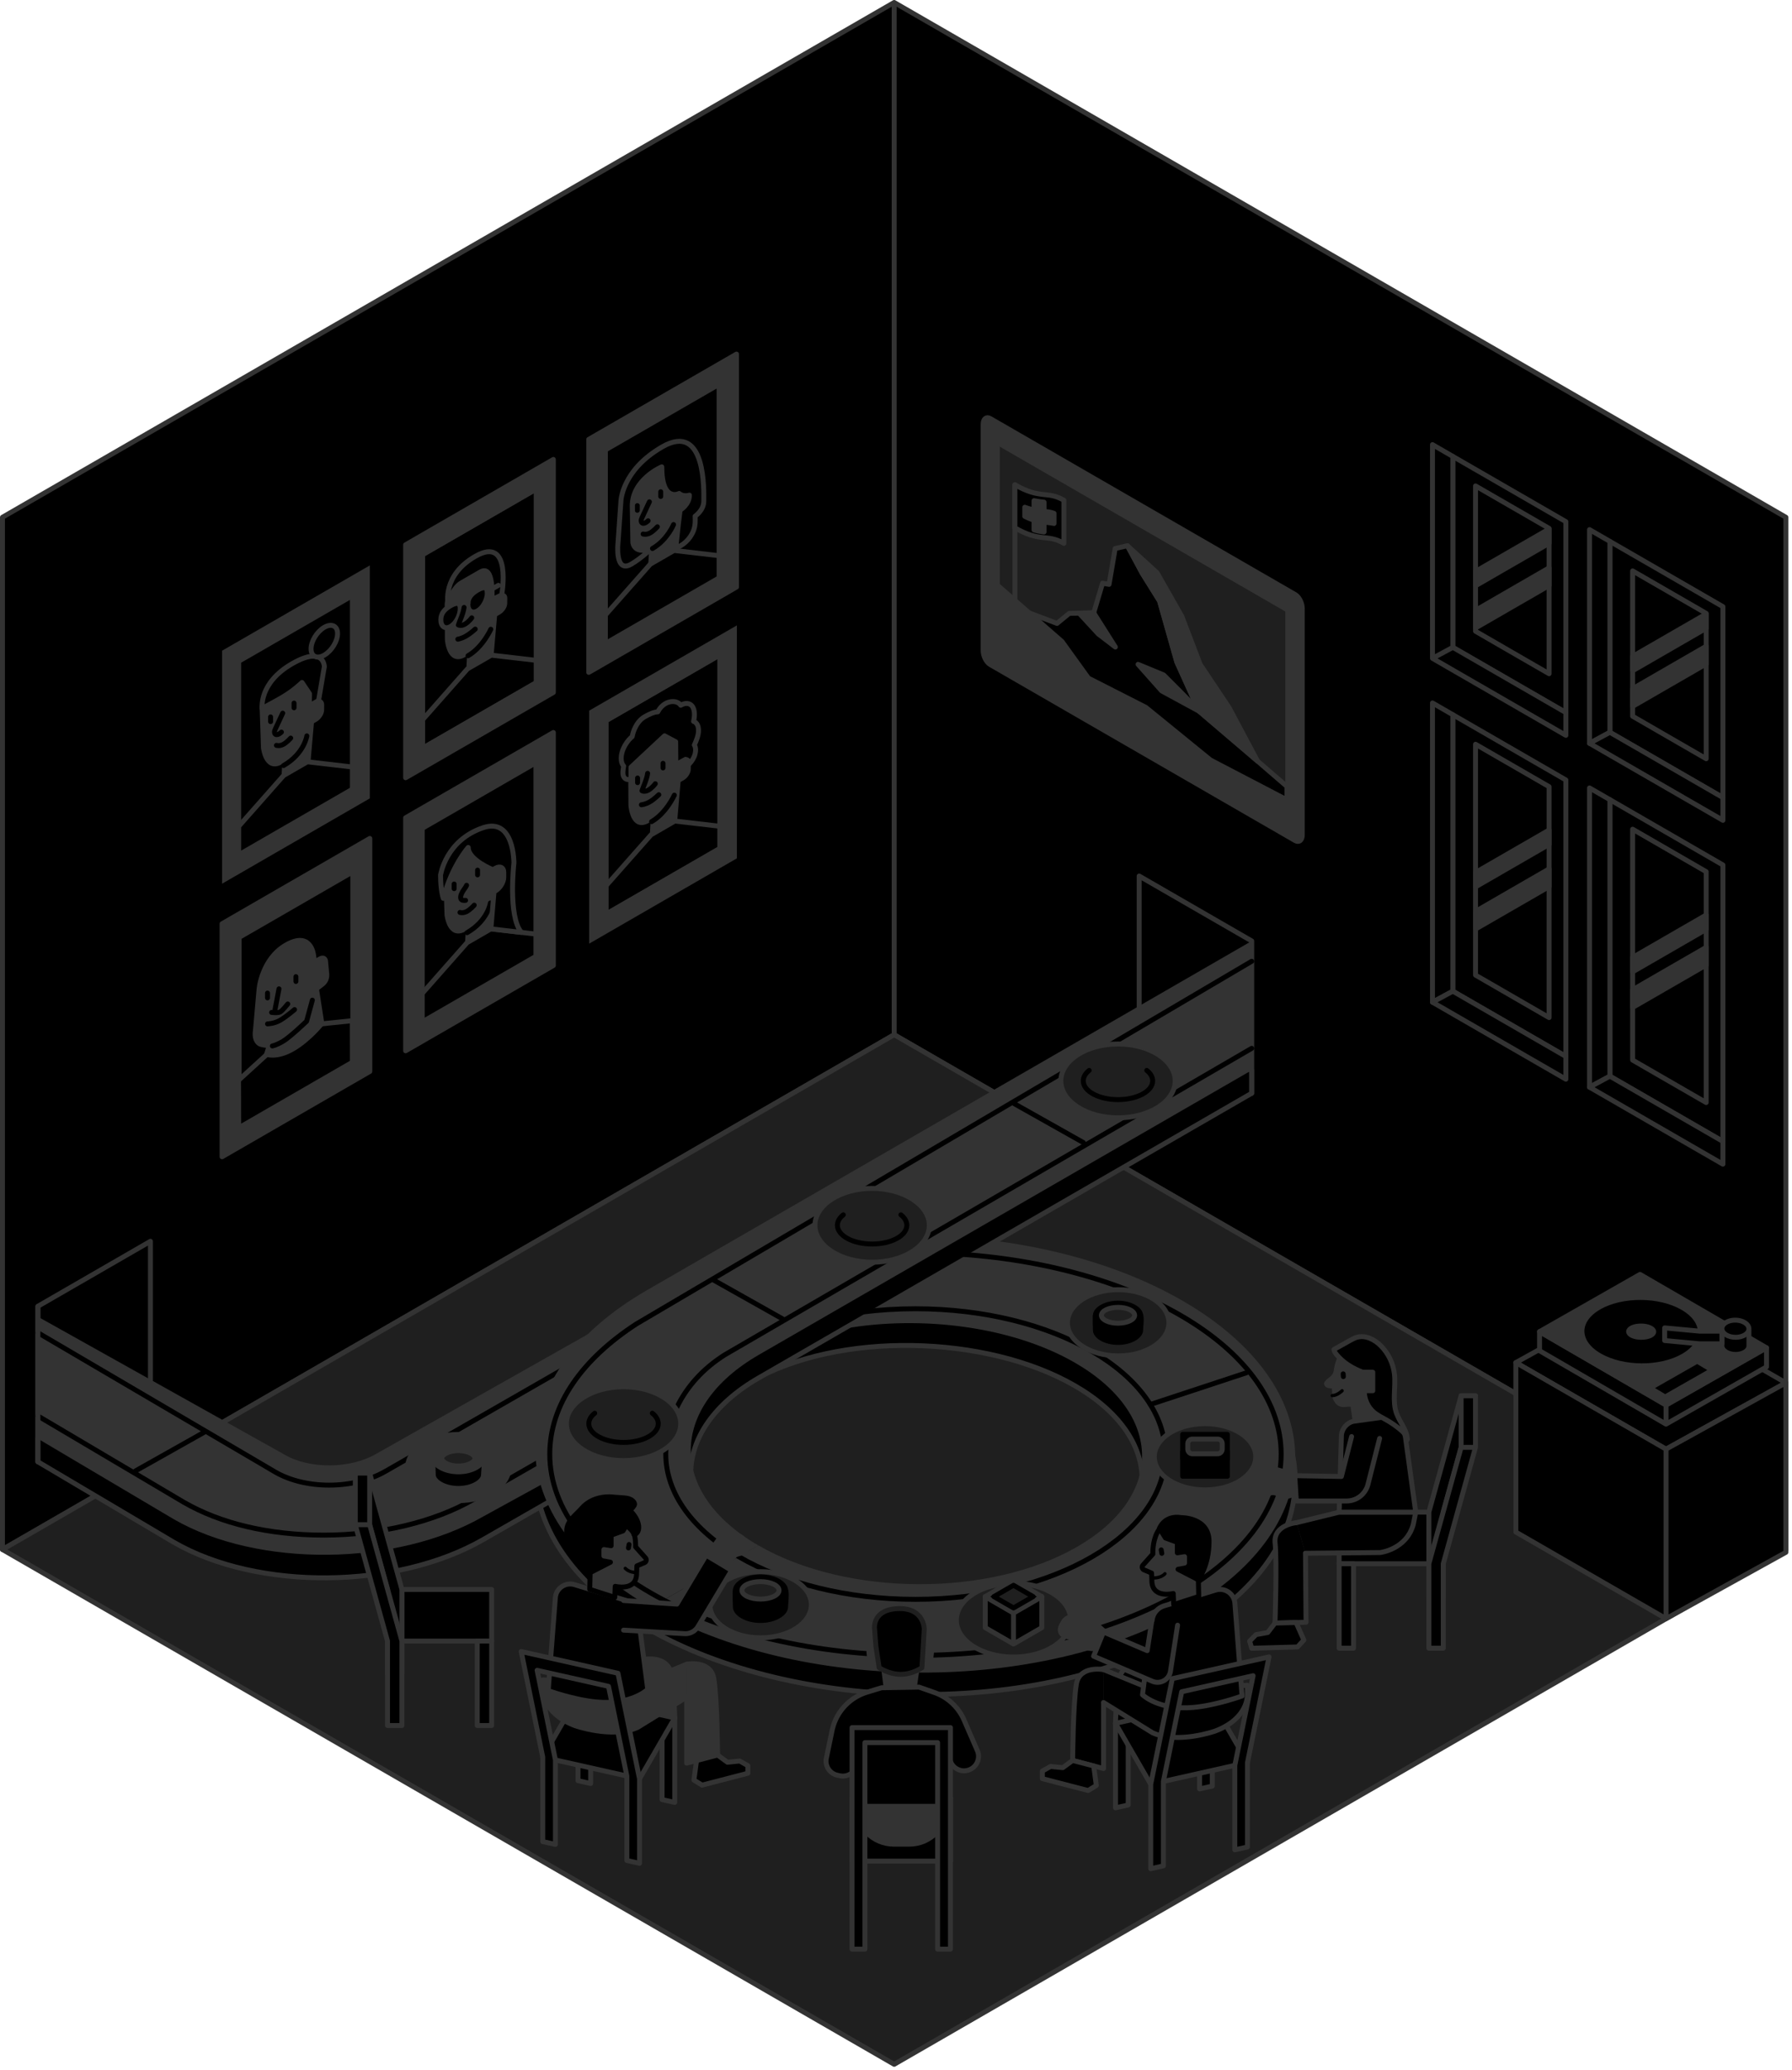 <svg xmlns="http://www.w3.org/2000/svg" fill="none" viewBox="0 0 354 409">
    <g clip-path="url(#a)">
        <path fill="#000" fill-rule="evenodd" stroke="#333" stroke-linecap="round" stroke-linejoin="round"
            stroke-width=".975"
            d="M.487 102.186 176.638.487V204.418L.487 306.117V102.186Zm352.3 0L176.638.487V204.418l176.15 101.699V102.186Z"
            clip-rule="evenodd" />
        <path fill="#1F1F1F" stroke="#333" stroke-linecap="round" stroke-linejoin="round" stroke-width=".975"
            d="M.487 306.117 176.638 204.418l176.15 101.699-176.15 101.699L.487 306.117Z" />
        <path fill="#000" stroke="#333" stroke-linecap="round" stroke-linejoin="round" stroke-width=".975"
            d="M148.376 272.929c17.264-9.965 46.423-9.289 63.947.825 17.524 10.114 17.732 26.397.468 36.368-17.264 9.964-45.468 9.847-62.985-.273l-22.016 11.797c29.426 16.991 77.565 17.654 106.555.917 28.99-16.738 28.639-44.077-.787-61.068-29.425-16.991-76.778-17.192-105.768-.455l20.586 11.889Z" />
        <path fill="#000"
            d="M149.805 309.849c-17.979-10.381-17.641-27.411.072-37.635l97.383-56.232v-4.55l-21.983-8.287-97.507 56.309c-29.744 17.173-29.386 45.227.806 62.66" />
        <path stroke="#333" stroke-linecap="round" stroke-linejoin="round" stroke-width=".975"
            d="M149.805 309.849c-17.979-10.381-17.641-27.411.072-37.635l97.383-56.232v-4.55l-21.983-8.287-97.507 56.309c-29.744 17.173-29.386 45.227.806 62.66" />
        <path fill="#1F1F1F" stroke="#333" stroke-linecap="round" stroke-linejoin="round" stroke-width=".65"
            d="M196.612 86.398v32.143l17.011 9.821 5.388-4.569 8.353 5.635 5.115 10.55 21.762 15.405v-35.711l-57.629-33.274Z" />
        <path stroke="#333" stroke-linecap="round" stroke-linejoin="round" stroke-width=".975"
            d="M200.486 119.743V95.758" />
        <path fill="#000" stroke="#333" stroke-linecap="round" stroke-linejoin="round" stroke-width=".975"
            d="m299.448 269.185 29.666 17.108 23.673-13.104-29.672-17.108-23.667 13.104Z" />
        <path fill="#333" d="M116.383 186.427v-46.033l29.185-16.848v46.026l-29.185 16.855Z" />
        <path fill="#000" stroke="#333" stroke-linecap="round" stroke-linejoin="round" stroke-width=".975"
            d="m119.743 142.35 22.464-12.974v38.246l-22.464 12.967V142.35Z" />
        <path fill="#333" stroke="#333" stroke-linecap="round" stroke-linejoin="round" stroke-width=".975"
            d="M80.126 153.648v-46.027l29.186-16.854V136.8l-29.186 16.848Z" />
        <path fill="#000" stroke="#333" stroke-linecap="round" stroke-linejoin="round" stroke-width=".975"
            d="m83.486 109.571 22.464-12.967V134.85l-22.464 12.967v-38.246Z" />
        <path fill="#333" stroke="#333" stroke-linecap="round" stroke-linejoin="round" stroke-width=".975"
            d="M116.304 132.834V86.801l29.185-16.848V115.98l-29.185 16.854Z" />
        <path fill="#333"
            d="M166.732 262.484c15.489-2.698 33.293-.377 45.597 6.721 17.524 10.114 17.732 26.396.468 36.367-17.264 9.965-45.467 9.848-62.985-.273l-21.229 12.259c29.426 16.991 76.778 17.193 105.768.455 28.99-16.737 28.639-44.076-.786-61.067-10.537-6.084-23.368-10.01-36.829-11.785l-29.998 17.323h-.006Z" />
        <path fill="#000" stroke="#333" stroke-linecap="round" stroke-linejoin="round" stroke-width=".975"
            d="m225.036 173.062 22.231 12.831v30.089-11.732l-22.231-1.106v-30.082Zm84.293-70.005-22.328-12.889v37.719l22.328 12.89v-37.72Z" />
        <path fill="#000" stroke="#333" stroke-linecap="round" stroke-linejoin="round" stroke-width=".975"
            d="M291.486 124.71V95.999l14.528 8.385v28.717l-14.528-8.391Zm-4.485 3.177V90.168l-4.023-2.327v42.217l4.023-2.171Zm-4.023 2.172 26.351 15.21v-4.492l-22.328-12.889-4.023 2.171Z" />
        <path fill="#333" stroke="#333" stroke-linecap="round" stroke-linejoin="round" stroke-width=".975"
            d="m306.014 112.184-14.528 8.391v3.484l14.528-8.385v-3.49Zm0-7.683-14.528 8.385v2.84l14.528-8.391v-2.834Z" />
        <path fill="#000" stroke="#333" stroke-linecap="round" stroke-linejoin="round" stroke-width=".975"
            d="m340.353 119.848-22.327-12.89v37.72l22.327 12.889v-37.719Z" />
        <path fill="#000" stroke="#333" stroke-linecap="round" stroke-linejoin="round" stroke-width=".975"
            d="M322.517 141.499v-28.711l14.527 8.385v28.717l-14.527-8.391Zm-4.491 3.178v-37.719l-4.024-2.327v42.217l4.024-2.171Z" />
        <path fill="#000" stroke="#333" stroke-linecap="round" stroke-linejoin="round" stroke-width=".975"
            d="m314.002 146.848 26.351 15.21v-4.492l-22.327-12.889-4.024 2.171Z" />
        <path fill="#333" stroke="#333" stroke-linecap="round" stroke-linejoin="round" stroke-width=".975"
            d="m337.044 127.673-14.527 8.391v3.484l14.527-8.385v-3.49Zm0-6.383-14.527 8.385v2.841l14.527-8.392v-2.834Z" />
        <path fill="#000" stroke="#333" stroke-linecap="round" stroke-linejoin="round" stroke-width=".975"
            d="m309.329 154.089-22.328-12.89v54.62l22.328 12.889v-54.619Z" />
        <path fill="#000" stroke="#333" stroke-linecap="round" stroke-linejoin="round" stroke-width=".975"
            d="M291.486 192.641V147.03l14.528 8.385v45.617l-14.528-8.391Zm-4.485 3.179V141.2l-4.023-2.327v59.118l4.023-2.171Z" />
        <path fill="#000" stroke="#333" stroke-linecap="round" stroke-linejoin="round" stroke-width=".975"
            d="m282.978 197.99 26.351 15.21v-4.491l-22.328-12.89-4.023 2.171Z" />
        <path fill="#333" stroke="#333" stroke-linecap="round" stroke-linejoin="round" stroke-width=".975"
            d="m306.014 171.665-14.528 8.385v3.491l14.528-8.385v-3.491Zm0-7.683-14.528 8.385v2.841l14.528-8.392v-2.834Z" />
        <path fill="#000" stroke="#333" stroke-linecap="round" stroke-linejoin="round" stroke-width=".975"
            d="m340.353 170.878-22.327-12.896v54.626l22.327 12.89v-54.62Z" />
        <path fill="#000" stroke="#333" stroke-linecap="round" stroke-linejoin="round" stroke-width=".975"
            d="M322.517 209.43v-45.617l14.527 8.392v45.61l-14.527-8.385Zm-4.491 3.179v-54.626l-4.024-2.321v59.118l4.024-2.171Z" />
        <path fill="#000" stroke="#333" stroke-linecap="round" stroke-linejoin="round" stroke-width=".975"
            d="m314.002 214.779 26.351 15.21v-4.491l-22.327-12.89-4.024 2.171Z" />
        <path fill="#333" stroke="#333" stroke-linecap="round" stroke-linejoin="round" stroke-width=".975"
            d="m337.044 187.154-14.527 8.385v3.491l14.527-8.385v-3.491Zm0-6.389-14.527 8.391v2.841l14.527-8.392v-2.84Z" />
        <path fill="#000" stroke="#333" stroke-linecap="round" stroke-linejoin="round" stroke-width=".975"
            d="m29.718 245.226-22.23 12.837v30.68l22.23-12.837v-30.68Z" />
        <path fill="#000"
            d="m53.378 289.419 2.964 2.58c4.849 2.802 12.864 2.724 17.869-.169l66.54-30.303-6.227 20.202-39.013 22.393c-17.14 9.893-44.584 10.153-61.172.572L7.488 288.782v-4.55" />
        <path stroke="#333" stroke-linecap="round" stroke-linejoin="round" stroke-width=".975"
            d="m53.378 289.419 2.964 2.58c4.849 2.802 12.864 2.724 17.869-.169l66.54-30.303-6.227 20.202-39.013 22.393c-17.14 9.893-44.584 10.153-61.172.572L7.488 288.782v-4.55" />
        <path fill="#333"
            d="m7.488 260.123 48.854 27.32c4.849 2.801 12.864 2.723 17.869-.169l47.209-26.676-7.228 28.71-18.681 10.257c-17.14 9.893-44.584 10.153-61.172.572L7.488 284.225V260.11v.013Z" />
        <path stroke="#000" stroke-linecap="round" stroke-linejoin="round" stroke-width=".975"
            d="m131.521 274.403-37.96 21.795c-7.78 4.491-18.551 7.072-29.549 7.072-10.998 0-20.468-2.308-27.723-6.5L7.488 279.727" />
        <path stroke="#000" stroke-linecap="round" stroke-linejoin="round" stroke-width=".975"
            d="m7.488 263.289 46.904 27.534c2.873 1.657 6.643 2.574 10.621 2.574 4.128 0 8.092-.975 11.154-2.743l50.694-29.127" />
        <path stroke="#333" stroke-linecap="round" stroke-linejoin="round" stroke-width=".975"
            d="M7.488 258.108v30.68" />
        <path fill="#000" stroke="#333" stroke-linecap="round" stroke-linejoin="round" stroke-width=".975"
            d="m119.587 88.887 22.464-12.967v38.246l-22.464 12.967V88.887Z" />
        <path fill="#333" stroke="#333" stroke-linecap="round" stroke-linejoin="round" stroke-width=".975"
            d="m127.439 93.366 4.433-2.496c.878-.494 1.671-.5 2.243-.163.741.435.981 1.462.754 2.684l-.748 3.965.657-.37c.682-.384 1.222-.163 1.215.494l-.013 1.053c-.006.656-.565 1.495-1.241 1.878l-.748.423-.78 8.911-2.619 2.828-2.08-.377.214-3.848-.799.448c-2.912 1.677-3.439-2.775-3.439-2.775l-.26-7.794c.02-1.696 1.456-3.874 3.218-4.862h-.007Z" />
        <path stroke="#000" stroke-linecap="round" stroke-linejoin="round" stroke-width=".975"
            d="M125.899 99.886v.923m2.385-1.671c-.474 1.02-.949 2.034-1.423 3.055-.065.136-.124.273-.163.403-.123.435.059.767.351.793.293.026.663-.195.982-.507m2.496-5.733v.929" />
        <path fill="#000" stroke="#333" stroke-linecap="round" stroke-linejoin="round" stroke-width=".975"
            d="m142.051 109.779-8.892-1.034-4.699 2.711-8.873 10.049v5.629l22.464-12.968v-4.387Z" />
        <path stroke="#000" stroke-linecap="round" stroke-linejoin="round" stroke-width=".975"
            d="M129.863 104.065s-.78.891-1.508 1.261c-.728.371-1.313.176-1.313.176" />
        <path fill="#000" stroke="#333" stroke-linecap="round" stroke-linejoin="round" stroke-width=".975"
            d="M124.891 99.99c0-5.317 5.844-7.768 5.844-7.768 0 7.079 3.432 5.265 3.432 5.265.851.735 2.028.332 2.028.332 0 1.885-1.84 2.97-1.84 2.97l-.344 2.749-.514 4.823c.67-.383 1.326-.702 1.97-1.293.643-.592 1.228-1.417 1.547-2.282.37-1.001.344-1.937.305-2.814 0 0 1.71-1.138 1.71-2.964 0-1.827.533-15.775-8.203-10.732-8.041 4.641-8.171 10.771-8.171 10.771l-.572 8.222s-.676 6.084 2.6 4.193c1.957-1.131 4.043-3.127 4.043-3.127s-3.217 1.378-3.711-1.105l-.117-7.247-.007.006Z" />
        <path stroke="#000" stroke-linecap="round" stroke-linejoin="round" stroke-width=".975"
            d="M128.895 108.362c2.912-1.684 4.16-4.732 4.16-4.732" />
        <path fill="#333" stroke="#333" stroke-linecap="round" stroke-linejoin="round" stroke-width=".975"
            d="M80.126 207.591v-46.033l29.186-16.848v46.033l-29.186 16.848Z" />
        <path fill="#000" stroke="#333" stroke-linecap="round" stroke-linejoin="round" stroke-width=".975"
            d="m83.408 163.651 22.464-12.974v38.246L83.408 201.89v-38.239Z" />
        <path fill="#333" stroke="#333" stroke-linecap="round" stroke-linejoin="round" stroke-width=".975"
            d="m91.254 168.123 4.433-2.496c.877-.494 1.671-.501 2.243-.163.741.436.982 1.463.754 2.685l-.748 3.965.656-.371c.682-.383 1.222-.162 1.216.494l-.013 1.053c-.006.657-.566 1.495-1.242 1.879l-.748.422-.78 8.912-2.619 2.827-2.08-.377.214-3.848-.799.449c-2.912 1.677-3.438-2.776-3.438-2.776l-.26-7.793c.019-1.697 1.456-3.874 3.217-4.862h-.006Z" />
        <path stroke="#000" stroke-linecap="round" stroke-linejoin="round" stroke-width=".975"
            d="M89.713 174.642v.923m4.628-3.66v.93" />
        <path fill="#000" stroke="#333" stroke-linecap="round" stroke-linejoin="round" stroke-width=".975"
            d="m105.872 184.535-8.892-1.033-4.706 2.717-8.866 10.042v5.629l22.464-12.967v-4.388Z" />
        <path stroke="#000" stroke-linecap="round" stroke-linejoin="round" stroke-width=".975"
            d="M93.685 178.821s-.78.891-1.508 1.261c-.728.371-1.313.176-1.313.176m1.404 3.998c4.121-2.379 4.602-5.863 4.602-5.863" />
        <path fill="#333" stroke="#333" stroke-linecap="round" stroke-linejoin="round" stroke-width=".65"
            d="m127.933 146.62 4.088-2.301c.878-.494 1.671-.5 2.243-.162.741.435.981 1.462.754 2.684l-.748 3.965.657-.37c.682-.384 1.222-.163 1.215.494l-.013 1.053c-.006.656-.565 1.495-1.241 1.878l-.748.423-.78 8.911-2.619 2.828-2.08-.377.214-3.848-.799.448c-3.263 1.885-3.608-3.12-3.608-3.12l-.039-6.935c.02-1.697 1.749-4.583 3.504-5.571Z" />
        <path fill="#000" stroke="#333" stroke-linecap="round" stroke-linejoin="round" stroke-width=".975"
            d="m142.207 163.235-8.892-1.034-4.699 2.717-8.873 10.043v5.629l22.464-12.968v-4.387Z" />
        <path stroke="#000" stroke-linecap="round" stroke-linejoin="round" stroke-width=".975"
            d="M130.143 157.001s-.923.916-1.807 1.423c-.884.507-1.632.566-1.632.566m2.009 3.328c2.912-1.683 4.498-5.232 4.498-5.232" />
        <path fill="#333" stroke="#333" stroke-linecap="round" stroke-linejoin="round" stroke-width=".975"
            d="M43.868 228.527v-46.033l29.185-16.854v46.033l-29.185 16.854Z" />
        <path fill="#000" stroke="#333" stroke-linecap="round" stroke-linejoin="round" stroke-width=".975"
            d="m47.229 185.191 22.464-12.967v38.239l-22.464 12.968v-38.24Z" />
        <path fill="#000" stroke="#333" stroke-linecap="round" stroke-linejoin="round" stroke-width=".975"
            d="m69.602 201.644-8.704.897-5.057 2.918-8.716 7.956.026 9.412 22.464-12.974-.013-8.209Z" />
        <path fill="#333" d="M43.868 174.583V128.55l29.185-16.848v46.027l-29.185 16.854Z" />
        <path fill="#000" stroke="#333" stroke-linecap="round" stroke-linejoin="round" stroke-width=".975"
            d="m47.151 130.637 22.464-12.967v38.246l-22.464 12.967v-38.246Z" />
        <path fill="#333" stroke="#333" stroke-linecap="round" stroke-linejoin="round" stroke-width=".975"
            d="m54.996 135.109 4.433-2.496c.877-.494 1.671-.5 2.243-.162.741.435.982 1.462.754 2.684l-.748 3.965.656-.37c.682-.384 1.222-.163 1.216.494l-.013 1.053c-.006.656-.566 1.495-1.242 1.878l-.748.423-.78 8.911-2.619 2.828-2.08-.377.214-3.848-.799.448c-2.912 1.677-3.438-2.775-3.438-2.775l-.26-7.794c.019-1.696 1.456-3.874 3.217-4.862h-.006Z" />
        <path stroke="#000" stroke-linecap="round" stroke-linejoin="round" stroke-width=".975"
            d="M53.456 141.629v.929m2.392-1.67c-.474 1.02-.949 2.034-1.423 3.055-.065.136-.123.273-.163.403-.123.435.059.767.351.793.292.026.663-.195.982-.507m2.49-5.734v.93" />
        <path fill="#000" stroke="#333" stroke-linecap="round" stroke-linejoin="round" stroke-width=".975"
            d="m69.615 151.529-8.892-1.034-4.699 2.711-8.873 10.049v5.629l22.464-12.968v-4.387Z" />
        <path stroke="#000" stroke-linecap="round" stroke-linejoin="round" stroke-width=".975"
            d="M57.428 145.814s-.78.891-1.508 1.261c-.728.371-1.313.176-1.313.176m1.404 3.991c4.121-2.379 4.602-5.863 4.602-5.863" />
        <path fill="#000" stroke="#333" stroke-linecap="round" stroke-linejoin="round" stroke-width=".975"
            d="m61.107 139.439 1.827-1.053 1.137-6.669s0-4.271-6.396-.579c-6.611 3.816-5.883 8.827-5.883 8.827 2.86-1.651 5.141-2.548 7.865-5.141l1.495 2.236-.039 2.372-.006.007Z" />
        <path stroke="#000" stroke-linecap="round" stroke-linejoin="round" stroke-width=".975"
            d="M129.454 154.83s-.565.8-1.358 1.255c-.793.455-1.274.13-1.274.13m1.111-3.439c-.143 1.183-.884 2.685-1.111 3.439" />
        <path stroke="#333" stroke-linecap="round" stroke-linejoin="round" stroke-width=".975"
            d="m119.743 142.35 22.464-12.974v38.246l-22.464 12.967V142.35Z" />
        <path fill="#333" stroke="#333" stroke-linecap="round" stroke-linejoin="round" stroke-width=".65"
            d="m91.676 113.848 4.088-2.301c.877-.494 1.671-.501 2.243-.163.741.436.982 1.463.754 2.685l-.748 3.965.656-.371c.682-.383 1.222-.162 1.216.494l-.013 1.053c-.006.657-.566 1.495-1.242 1.879l-.748.422-.78 8.912-2.619 2.827-2.08-.377.214-3.848-.799.449c-3.263 1.885-3.607-3.12-3.607-3.12l-.039-6.936c.019-1.696 1.748-4.582 3.503-5.57Z" />
        <path fill="#000" stroke="#333" stroke-linecap="round" stroke-linejoin="round" stroke-width=".975"
            d="m105.95 130.461-8.892-1.033-4.706 2.71-8.866 10.049v5.629l22.464-12.967v-4.388Z" />
        <path stroke="#000" stroke-linecap="round" stroke-linejoin="round" stroke-width=".975"
            d="M93.88 124.286s-.923.852-1.807 1.365c-.89.514-1.631.624-1.631.624m2.015 3.27c2.912-1.683 4.498-5.233 4.498-5.233m-3.764-2.254s-.566.799-1.359 1.254c-.793.455-1.274.13-1.274.13" />
        <path fill="#000" stroke="#333" stroke-linecap="round" stroke-linejoin="round" stroke-width=".975"
            d="M92.43 119.347c0-1.346.858-2.158 1.917-2.769 1.06-.611 1.917-.787 1.917.559 0 1.345-.858 2.931-1.917 3.542-1.06.611-1.917.013-1.917-1.332Z" />
        <path stroke="#333" stroke-linecap="round" stroke-linejoin="round" stroke-width=".975"
            d="m92.456 119.106-1.541.891" />
        <path fill="#000" stroke="#333" stroke-linecap="round" stroke-linejoin="round" stroke-width=".975"
            d="M88.491 119.21s.89-3.042 2.626-4.043c1.736-1.001 3.783-2.184 3.783-2.184 2.795-1.612 2.275 5.486 2.275 5.486l1.937-.942s2.139-11.869-5.232-7.612c-6.526 3.764-5.388 9.295-5.388 9.295Z" />
        <path stroke="#333" stroke-linecap="round" stroke-linejoin="round" stroke-width=".975"
            d="m96.265 116.902 2.191-1.267" />
        <path fill="#000" stroke="#333" stroke-linecap="round" stroke-linejoin="round" stroke-width=".975"
            d="M87.081 122.44c0-1.345.858-2.158 1.917-2.769 1.06-.611 1.917-.786 1.917.559 0 1.346-.858 2.932-1.917 3.543-1.06.611-1.917.013-1.917-1.333Z" />
        <path stroke="#000" stroke-linecap="round" stroke-linejoin="round" stroke-width=".975"
            d="M91.676 120.003c-.143 1.183-.884 2.684-1.111 3.438" />
        <path stroke="#333" stroke-linecap="round" stroke-linejoin="round" stroke-width=".975"
            d="m83.486 109.571 22.464-12.967V134.85l-22.464 12.967v-38.246Z" />
        <path stroke="#000" stroke-linecap="round" stroke-linejoin="round" stroke-width=".975"
            d="M130.975 150.794v.916m-5.024 1.989v.917" />
        <path fill="#000" stroke="#333" stroke-linecap="round" stroke-linejoin="round" stroke-width=".975"
            d="M137.924 143.644c-.137-.579-.462-.982-.917-1.131.292-1.177.221-2.34-.247-2.984-.475-.643-1.365-.754-2.282-.201-.448-.663-1.319-.858-2.197-.657-.409.091-.844.286-1.26.618-.416.331-.819.806-1.079 1.345-.728.02-1.697.455-2.503.917-.228.13-.455.273-.676.461-.968.806-1.664 2.269-1.878 3.51-.865.709-1.678 1.937-1.996 3.081-.319 1.144-.195 2.21.319 2.743-.137.793-.26 1.567 0 2.087.26.513.805.741 1.436.442v-2.308l6.636-6.201 2.198 1.17.039 4.518 1.911-1.04c.292.045.721.227.721.923.514-.52.975-1.268 1.157-1.976.182-.709.13-1.372-.143-1.768.215-.449.429-1.014.585-1.476.247-.747.312-1.495.176-2.067v-.006Z" />
        <path fill="#333" stroke="#333" stroke-linecap="round" stroke-linejoin="round" stroke-width=".975"
            d="m64.513 192.062-.189-2.021c0-.689-.481-.969-1.079-.624l-1.111.643-.195-1.404s-.487-4.829-5.46-1.956c-4.771 2.756-5.298 8.664-5.298 8.664l-.722 8.203c-.228 1.443.214 2.535 1.151 2.776.442.117.975.195 1.579.195l-.539 1.748s2.002.793 5.207-1.059c3.204-1.853 5.72-5.031 5.72-5.031l-1.06-6.858 1.177-.91c.52-.403 1.027-1.157.819-2.359v-.007Z" />
        <path stroke="#000" stroke-linecap="round" stroke-linejoin="round" stroke-width=".975"
            d="M53.8 206.635s.689-.104 2.067-.897c1.378-.793 4.699-3.978 4.699-3.978l1.137-4.173m-3.244-4.641v.949m-5.616 2.289v.955m2.268-1.787-.786 4.121m-.669.538s1.248.163 1.703-.104c.455-.266 1.488-1.566 1.488-1.566m1.339 1.111s-1.612 1.398-2.828 2.1c-1.216.702-2.509.721-2.509.721" />
        <path fill="#000" stroke="#333" stroke-linecap="round" stroke-linejoin="round" stroke-width=".975"
            d="m329.115 277.577 19.851-11.31v3.77l-19.851 11.31v-3.77Zm0-.001-24.986-14.502v3.77l24.986 14.502v-3.77Z" />
        <path fill="#333" stroke="#333" stroke-linecap="round" stroke-linejoin="round" stroke-width=".975"
            d="m348.966 266.266-24.986-14.501-19.851 11.31 24.986 14.501 19.851-11.31Z" />
        <path fill="#000" stroke="#333" stroke-linecap="round" stroke-linejoin="round" stroke-width=".975"
            d="M315.991 267.813c4.602 2.659 12.006 2.691 16.543.072 4.53-2.62 4.478-6.89-.124-9.549-4.602-2.658-12.005-2.691-16.542-.071-4.531 2.619-4.479 6.89.123 9.548Z" />
        <path fill="#333" stroke="#333" stroke-linecap="round" stroke-linejoin="round" stroke-width=".975"
            d="M322.465 263.862c.975.442 2.542.442 3.504.013.962-.429.949-1.144-.026-1.58-.975-.442-2.542-.442-3.504-.013-.962.436-.949 1.144.026 1.58Z" />
        <path fill="#000" stroke="#333" stroke-linecap="round" stroke-linejoin="round" stroke-width=".975"
            d="M345.488 262.854h-5.343v3.113c.046.403.312.8.8 1.105 1.053.67 2.743.676 3.776.02.514-.325.767-.748.767-1.177v-3.061Z" />
        <path fill="#000" stroke="#333" stroke-linecap="round" stroke-linejoin="round" stroke-width=".975"
            d="M340.945 263.686c1.053.669 2.743.676 3.776.019 1.034-.656 1.021-1.729-.026-2.398-1.046-.67-2.743-.676-3.776-.02-1.034.657-1.021 1.729.026 2.399Zm-12.103-1.352 6.955.65h4.355v2.496h-4.388l-6.922-.65v-2.496Zm6.428 6.577 2.964 1.768-9.295 5.304-2.964-1.774 9.295-5.298Zm-6.155 17.381v33.482l23.673-13.104v-33.482l-23.673 13.104Zm-29.667-17.107v33.481l29.666 17.108v-33.481l-29.666-17.108Z" />
        <path stroke="#000" stroke-linecap="round" stroke-linejoin="round" stroke-width=".975"
            d="M172.575 235.353c.91.5 1.43 1.124 1.43 1.618 0 .995-2.074 2.496-5.2 2.496-3.127 0-5.2-1.501-5.2-2.496 0-.494.52-1.118 1.43-1.618" />
        <path fill="#333" stroke="#333" stroke-linecap="round" stroke-linejoin="round" stroke-width=".975"
            d="M90.532 296.465c5.532 0 10.017-2.928 10.017-6.539 0-3.612-4.485-6.539-10.017-6.539-5.532 0-10.017 2.927-10.017 6.539 0 3.611 4.485 6.539 10.017 6.539Z" />
        <path fill="#000" stroke="#333" stroke-linecap="round" stroke-linejoin="round" stroke-width=".975"
            d="M196.612 118.54v9.828l57.629 33.274v-6.26l-7.514-6.487-9.854-8.398-4.394-9.711-3.412-12.051-3.4-5.447-2.951-5.473-2.418.546-1.209 7.085-1.287-.227-1.742 5.85-4.836.11-2.418 1.983-12.194-4.622Z" />
        <path fill="#333" stroke="#333" stroke-linecap="round" stroke-linejoin="round" stroke-width=".975"
            d="M236.873 140.498c-.058-.247-6.994-7.157-6.994-7.157l-5.057-2.093 4.661 5.246 7.39 4.01v-.006Zm-40.261-12.129 57.629 33.273v-3.614l-15.112-7.878-12.779-10.406-11.343-5.772-5.219-7.241-13.468-11.752.292 13.39Z" />
        <path fill="#000" stroke="#333" stroke-linecap="round" stroke-linejoin="round" stroke-width=".975"
            d="M210.164 98.826c-3.36-1.937-4.563-.111-9.678-3.062v8.515c5.115 2.951 6.318 1.124 9.678 3.061v-8.515Z" />
        <path fill="#333" stroke="#333" stroke-linecap="round" stroke-linejoin="round" stroke-width=".975"
            d="M208.215 103.415c-.572-.117-1.105-.175-1.606-.227-1.183-.124-2.314-.241-4.173-1.177v-1.8c1.573.578 2.75.702 3.764.812.767.078 1.352.143 2.015.39v2.009-.007Zm14.501 4.4 2.951 5.473 3.4 5.447 3.412 12.051 4.394 9.711 11.551 9.867-5.61-10.549-5.733-8.58-3.627-9.49-4.888-8.606-5.85-5.324Zm-5.746 17.434 3.367 2.58-4.277-6.76-2.886.065 3.796 4.115Z" />
        <path fill="#333" stroke="#333" stroke-linecap="round" stroke-linejoin="round" stroke-width=".975"
            d="M195.611 131.287c-.773-.448-1.397-1.683-1.397-2.756V83.824c0-1.079.624-1.586 1.397-1.144l60.249 34.782c.773.448 1.397 1.683 1.397 2.756v44.707c0 1.079-.624 1.586-1.397 1.144l-60.249-34.782Zm1.404-3.087 57.447 33.169v-40.807l-57.447-33.169V128.2Z" />
        <path fill="#333" stroke="#333" stroke-linecap="round" stroke-linejoin="round" stroke-width=".975"
            d="M206.2 99.197c-.572-.059-1.209-.137-1.931-.286v5.785c.735.228 1.365.325 1.976.397v-5.889h-.052l.007-.006Z" />
        <path fill="#333"
            d="m149.883 267.664 97.383-56.232V185.9l-119.495 69.004c-29.744 17.173-29.387 45.227.805 62.66l21.229-12.259c-17.979-10.38-17.641-27.41.072-37.635l.006-.006Z" />
        <path stroke="#000" stroke-linecap="round" stroke-linejoin="round" stroke-width=".975"
            d="M170.339 259.201c3.387-.429 6.903-.65 10.511-.65 27.241 0 49.328 12.851 49.328 28.704 0 15.854-22.087 28.704-49.328 28.704-27.242 0-49.329-12.85-49.329-28.704 0-5.733 2.756-13.981 11.668-19.61l104.078-60.541" />
        <path stroke="#000" stroke-linecap="round" stroke-linejoin="round" stroke-width=".975"
            d="M190.21 247.813c35.47 2.529 62.874 19.221 62.874 39.442 0 21.964-32.344 39.774-72.241 39.774s-72.241-17.804-72.241-39.774c0-9.808 6.448-18.785 17.141-25.72l121.517-71.624" />
        <path fill="#000" stroke="#333" stroke-linecap="round" stroke-linejoin="round" stroke-width=".975"
            d="M90.552 294.053c-2.834 0-4.96-1.404-4.96-2.665 0-.227-.13-3.055 0-3.289.598-1.027 2.639.624 4.96.624 2.054 0 4.186-1.508 4.96-.624.292.338 0 2.938 0 3.289 0 1.255-2.119 2.665-4.96 2.665Z" />
        <path fill="#333" stroke="#333" stroke-linecap="round" stroke-linejoin="round" stroke-width=".975"
            d="M90.552 290.765c-2.834 0-4.96-1.404-4.96-2.665 0-1.261 2.119-2.665 4.96-2.665s4.96 1.404 4.96 2.665c0 1.261-2.119 2.665-4.96 2.665Z" />
        <path fill="#1F1F1F" stroke="#333" stroke-linecap="round" stroke-linejoin="round" stroke-width=".975"
            d="M90.552 289.621c-1.879 0-3.283-.799-3.283-1.521 0-.721 1.404-1.521 3.283-1.521 1.879 0 3.283.8 3.283 1.521 0 .722-1.404 1.521-3.283 1.521Z" />
        <path fill="#000" stroke="#333" stroke-linecap="round" stroke-linejoin="round" stroke-width=".975"
            d="M79.397 324.201H97.123v-10.192H79.397v10.192Z" />
        <path fill="#000" stroke="#333" stroke-linecap="round" stroke-linejoin="round" stroke-width=".975"
            d="m73.028 291.019 6.37 22.99v16.686h-2.847v-16.686l-6.364-22.99h2.841Z" />
        <path fill="#000" stroke="#333" stroke-linecap="round" stroke-linejoin="round" stroke-width=".975"
            d="m73.028 301.211 6.37 22.99v16.686h-2.847v-16.686l-6.364-22.99h2.841Zm-2.84 0h2.841v-10.192h-2.841v10.192Zm24.089 39.676h2.847v-16.686h-2.847v16.686Z" />
        <path fill="#1F1F1F" stroke="#333" stroke-linecap="round" stroke-linejoin="round" stroke-width=".975"
            d="M220.89 267.865c5.531 0 10.016-2.928 10.016-6.539 0-3.611-4.485-6.539-10.016-6.539-5.532 0-10.017 2.928-10.017 6.539 0 3.611 4.485 6.539 10.017 6.539Zm17.153 26.468c5.532 0 10.017-2.928 10.017-6.539 0-3.612-4.485-6.539-10.017-6.539-5.532 0-10.016 2.927-10.016 6.539 0 3.611 4.484 6.539 10.016 6.539Zm-65.761-44.974c6.236 0 11.291-3.265 11.291-7.293 0-4.027-5.055-7.293-11.291-7.293-6.235 0-11.29 3.266-11.29 7.293 0 4.028 5.055 7.293 11.29 7.293Z" />
        <path stroke="#000" stroke-linecap="round" stroke-linejoin="round" stroke-width=".975"
            d="M177.97 239.993c.741.592 1.17 1.307 1.17 2.067 0 2.048-3.068 3.705-6.857 3.705-3.79 0-6.858-1.657-6.858-3.705 0-.767.429-1.482 1.17-2.067" />
        <path fill="#1F1F1F" stroke="#333" stroke-linecap="round" stroke-linejoin="round" stroke-width=".975"
            d="M123.182 288.548c6.235 0 11.29-3.265 11.29-7.293 0-4.028-5.055-7.293-11.29-7.293-6.236 0-11.291 3.265-11.291 7.293 0 4.028 5.055 7.293 11.291 7.293Z" />
        <path stroke="#000" stroke-linecap="round" stroke-linejoin="round" stroke-width=".975"
            d="M128.863 279.188c.741.592 1.17 1.307 1.17 2.067 0 2.048-3.068 3.705-6.858 3.705-3.789 0-6.857-1.657-6.857-3.705 0-.767.429-1.482 1.17-2.067" />
        <path fill="#1F1F1F" stroke="#333" stroke-linecap="round" stroke-linejoin="round" stroke-width=".975"
            d="M220.857 220.831c6.236 0 11.291-3.265 11.291-7.293 0-4.028-5.055-7.293-11.291-7.293-6.235 0-11.29 3.265-11.29 7.293 0 4.028 5.055 7.293 11.29 7.293Z" />
        <path stroke="#000" stroke-linecap="round" stroke-linejoin="round" stroke-width=".975"
            d="M226.538 211.465c.741.591 1.17 1.306 1.17 2.067 0 2.047-3.068 3.705-6.857 3.705-3.79 0-6.858-1.658-6.858-3.705 0-.767.429-1.482 1.17-2.067" />
        <path fill="#000" stroke="#000" stroke-linecap="round" stroke-linejoin="round" stroke-width=".975"
            d="M220.857 265.207c-2.554 0-4.465-1.267-4.465-2.398 0-.208-.117-2.756 0-2.964.533-.93 2.379.565 4.465.565 1.846 0 3.77-1.358 4.466-.565.266.305 0 2.645 0 2.964 0 1.131-1.911 2.398-4.466 2.398Z" />
        <path fill="#000" stroke="#000" stroke-linecap="round" stroke-linejoin="round" stroke-width=".975"
            d="M220.857 262.242c-2.554 0-4.465-1.267-4.465-2.398 0-1.131 1.911-2.399 4.465-2.399 2.555 0 4.466 1.268 4.466 2.399s-1.911 2.398-4.466 2.398Z" />
        <path fill="#1F1F1F" stroke="#333" stroke-linecap="round" stroke-linejoin="round" stroke-width=".975"
            d="M220.857 261.41c1.813 0 3.283-.701 3.283-1.566 0-.865-1.47-1.567-3.283-1.567s-3.282.702-3.282 1.567 1.469 1.566 3.282 1.566Zm-70.596 62.153c5.531 0 10.016-2.927 10.016-6.539 0-3.611-4.485-6.539-10.016-6.539-5.532 0-10.017 2.928-10.017 6.539 0 3.612 4.485 6.539 10.017 6.539Z" />
        <path fill="#000" stroke="#000" stroke-linecap="round" stroke-linejoin="round" stroke-width=".975"
            d="M150.228 320.138c-2.834 0-4.96-1.404-4.96-2.665 0-.227-.13-3.055 0-3.289.598-1.027 2.639.624 4.96.624 2.054 0 4.186-1.508 4.959-.624.293.338 0 2.938 0 3.289 0 1.255-2.119 2.665-4.959 2.665Z" />
        <path fill="#000" stroke="#000" stroke-linecap="round" stroke-linejoin="round" stroke-width=".975"
            d="M150.228 316.849c-2.834 0-4.96-1.404-4.96-2.665 0-1.261 2.119-2.665 4.96-2.665 2.84 0 4.959 1.404 4.959 2.665 0 1.261-2.119 2.665-4.959 2.665Z" />
        <path fill="#1F1F1F" stroke="#333" stroke-linecap="round" stroke-linejoin="round" stroke-width=".975"
            d="M150.228 315.906c2.025 0 3.666-.771 3.666-1.723 0-.951-1.641-1.722-3.666-1.722s-3.666.771-3.666 1.722c0 .952 1.641 1.723 3.666 1.723Z" />
        <path fill="#000" stroke="#000" stroke-linecap="round" stroke-linejoin="round" stroke-width=".975"
            d="M242.457 286.852h-8.827v4.79h8.827v-4.79Z" />
        <path fill="#000" stroke="#000" stroke-linecap="round" stroke-linejoin="round" stroke-width=".975"
            d="M242.457 283.361h-8.827v4.791h8.827v-4.791Z" />
        <path fill="#1F1F1F" stroke="#333" stroke-linecap="round" stroke-linejoin="round" stroke-width=".975"
            d="M240.533 284.297h-4.986c-.502 0-.91.407-.91.91v1.092c0 .502.408.91.91.91h4.986c.502 0 .91-.408.91-.91v-1.092c0-.503-.408-.91-.91-.91Zm-40.32 43.062c6.235 0 11.29-3.265 11.29-7.293 0-4.027-5.055-7.293-11.29-7.293-6.236 0-11.291 3.266-11.291 7.293 0 4.028 5.055 7.293 11.291 7.293Z" />
        <path fill="#000" stroke="#333" stroke-linecap="round" stroke-linejoin="round" stroke-width=".975"
            d="m205.803 315.419-5.59 3.224v6.136l5.59-3.224v-6.136Zm-11.174 0 5.584 3.224v6.136l-5.584-3.224v-6.136Z" />
        <path fill="#000" stroke="#333" stroke-linecap="round" stroke-linejoin="round" stroke-width=".975"
            d="m200.213 312.195 5.59 3.224-5.59 3.224-5.584-3.224 5.584-3.224Z" />
        <path fill="#1F1F1F" stroke="#000" stroke-linecap="round" stroke-linejoin="round" stroke-width=".975"
            d="m196.339 315.42 3.874-2.236 3.874 2.236-3.874 2.236-3.874-2.236Z" />
        <path fill="#333" d="M127.179 327.84s4.706-.923 5.369 2.808c.663 3.725.747 8.84.747 8.84l-6.11 1.599v-6.74" />
        <path stroke="#333" stroke-linecap="round" stroke-linejoin="round" stroke-width=".975"
            d="M127.179 327.84s4.706-.923 5.369 2.808c.663 3.725.747 8.84.747 8.84l-6.11 1.599v-6.74" />
        <path fill="#000" d="M116.681 335.66v16.686l-2.502-.566v-16.685" />
        <path stroke="#333" stroke-linecap="round" stroke-linejoin="round" stroke-width=".975"
            d="M116.681 335.66v16.686l-2.502-.566v-16.685" />
        <path fill="#000" d="M133.289 339.391v16.686l-2.503-.559v-16.686" />
        <path stroke="#333" stroke-linecap="round" stroke-linejoin="round" stroke-width=".975"
            d="M133.289 339.391v16.686l-2.503-.559v-16.686" />
        <path fill="#000" stroke="#333" stroke-linecap="round" stroke-linejoin="round" stroke-width=".975"
            d="m133.289 339.391-19.11-4.296-6.961 12.038 19.116 4.29 6.955-12.032Z" />
        <path fill="#333" stroke="#333" stroke-linecap="round" stroke-linejoin="round" stroke-width=".65"
            d="M140.692 310.55c.709-.039 2.425-.37 2.938-.858.683-.637.878-1.696 1.612-2.268.416-.325 1.001-.306 1.476-.546.481-.247.981-.585 1.098-1.112.13-.598-.286-1.17-.695-1.625-.254-.286-.514-.572-.858-.741-.54-.266-1.183-.188-1.775-.071-.89.169-1.774.403-2.632.702l-2.353 3.217 1.189 3.302Z" />
        <path fill="#333"
            d="M135.642 328.783s4.706-.923 5.369 2.808c.663 3.724.747 15.132.747 15.132l-6.11 1.599v-13.033" />
        <path stroke="#333" stroke-linecap="round" stroke-linejoin="round" stroke-width=".975"
            d="M135.642 328.783s4.706-.923 5.369 2.808c.663 3.724.747 15.132.747 15.132l-6.11 1.599v-13.033" />
        <path fill="#333"
            d="m135.642 335.283-9.685 5.98c-5.063 2.269-12.421-.37-12.421-.37-6.604-2.548-6.273-7.118-6.273-7.118v-1.911l17.7 1.274 10.679-4.355" />
        <path stroke="#333" stroke-linecap="round" stroke-linejoin="round" stroke-width=".975"
            d="m135.642 335.283-9.685 5.98c-5.063 2.269-12.421-.37-12.421-.37-6.604-2.548-6.273-7.118-6.273-7.118v-1.911l17.7 1.274 10.679-4.355" />
        <path fill="#000" stroke="#333" stroke-linecap="round" stroke-linejoin="round" stroke-width=".975"
            d="M108.29 333.983s5.011 1.846 9.626 2.262c6.845.624 10.043-2.502 10.043-2.502l-1.924-14.82c-.169-1.281-1.066-2.353-2.308-2.73l-10.218-3.133c-1.807-.553-3.659.708-3.802 2.593l-1.417 18.337v-.007Zm29.308 13.825-.52 3.861 1.625.995 9.035-2.347v-1.501l-1.612-.917-2.418.247-1.95-1.423-4.16 1.085Z" />
        <path fill="#333" stroke="#000" stroke-linecap="round" stroke-linejoin="round" stroke-width=".975"
            d="m121.446 315.568.084-2.178s3.933.995 4.212-2.21l.072-1.826 1.547-.663c.344-.202.409-.67.123-.949l-1.924-2.152s.514-9.659-8.82-5.707c-4.401 1.859-.156 10.368-.156 10.368l-.085 3.731 4.947 1.592v-.006Z" />
        <path stroke="#000" stroke-linecap="round" stroke-linejoin="round" stroke-width=".975"
            d="m124.267 305.123-.117.683" />
        <path stroke="#000" stroke-linecap="round" stroke-linejoin="round" stroke-width=".65"
            d="M125.775 310.673c-1.567 0-2.256-.838-2.256-.838" />
        <path fill="#000" stroke="#333" stroke-linecap="round" stroke-linejoin="round" stroke-width=".975"
            d="m122.076 330.564 4.258 20.859v16.692l-2.503-.566v-16.685l-3.62-17.713-14.105-3.172 3.614 17.713v16.685l-2.503-.559v-16.685l-4.257-20.865 19.116 4.296Z" />
        <path fill="#000"
            d="m123.182 316.193 10.543.708 5.778-9.659 5.018 3.003-6.63 11.083c-.526.884-1.482 1.423-2.509 1.423l-12.2-.708" />
        <path stroke="#333" stroke-linecap="round" stroke-linejoin="round" stroke-width=".975"
            d="m123.182 316.193 10.543.708 5.778-9.659 5.018 3.003-6.63 11.083c-.526.884-1.482 1.423-2.509 1.423l-12.2-.708" />
        <path fill="#000" stroke="#000" stroke-linecap="round" stroke-linejoin="round" stroke-width=".975"
            d="M125.606 299.851c-.338-.572-.78-1.072-1.229-1.566.273.013 1.014-.865.988-1.138-.026-.273-.221-.507-.422-.689-.748-.669-2.36-.546-3.361-.669-1.196-.156-2.431-.104-3.588.24-1.157.345-2.236.982-3.035 1.892-1.229 1.404-2.88 2.463-3.003 4.322-.124 1.859.598 3.699 1.677 5.213.208.293.539.423.897.429.221 0 .435-.065.624-.182.617 1.931 1.423 2.984 1.423 2.984l4.011-2.067-1.456-.267c-.468-.084-.806-.494-.806-.968v-1.255c0-.604.539-1.066 1.137-.968l1.261.201v-2.073l2.347-.858.734-1.17c.488.773 1.222 1.04 1.443 1.93.299-.032.572-.312.722-.572.149-.26.208-.572.208-.871 0-.663-.234-1.313-.572-1.885v-.013Z" />
        <path fill="#000" stroke="#333" stroke-linecap="round" stroke-linejoin="round" stroke-width=".975"
            d="M187.766 355.18h-19.448v12.493h19.448V355.18Z" />
        <path fill="#333" stroke="#333" stroke-linecap="round" stroke-linejoin="round" stroke-width=".975"
            d="M187.116 356.824h-18.018c0 4.147 3.36 7.508 7.507 7.508h3.003c4.147 0 7.508-3.361 7.508-7.508Z" />
        <path fill="#000" stroke="#333" stroke-linecap="round" stroke-linejoin="round" stroke-width=".975"
            d="M187.116 356.824v-12.2l.507 2.847c.286 1.612 1.865 2.652 3.458 2.288 1.742-.403 2.697-2.288 1.982-3.926l-2.606-6a10.012 10.012 0 0 0-5.883-5.473l-3.022-1.059-7.391.123-2.879.878a10.046 10.046 0 0 0-6.903 7.566l-1.138 5.466c-.318 1.547.67 3.062 2.217 3.38l.455.098c1.748.364 3.406-.943 3.445-2.73l.104-4.518-.377 13.28h18.018l.013-.02Z" />
        <path fill="#000" stroke="#333" stroke-linecap="round" stroke-linejoin="round" stroke-width=".975"
            d="M185.218 341.296h-16.9v43.771h2.541v-40.801h14.359v40.801h2.541v-43.771h-2.541Z" />
        <path fill="#333" stroke="#333" stroke-linecap="round" stroke-linejoin="round" stroke-width=".65"
            d="m180.785 333.391.565-3.939h1.554c.52 0 .962-.39 1.02-.903l.241-1.937c.078-.618-.403-1.157-1.021-1.157h-.949v-3.328s0-3.783-4.784-3.783c-4.186 0-4.049 3.783-4.049 3.783v3.185h-.845c-.618 0-1.099.539-1.021 1.15l.247 2.08c.059.52.501.91 1.021.91h1.618l.494 3.959 5.909-.02Z" />
        <path fill="#000" stroke="#1F1F1F" stroke-linecap="round" stroke-linejoin="round" stroke-width=".975"
            d="m173.043 325.312.631 4.141s1.846 1.319 4.251 1.319c2.405 0 4.199-1.319 4.199-1.319l.455-7.618s0-4.05-4.817-4.05c-5.46 0-5.005 3.9-5.005 3.9l.28 3.634.006-.007Z" />
        <path fill="#000"
            d="M226.473 328.907s-4.706-.923-5.369 2.808c-.663 3.731-.747 8.84-.747 8.84l6.11 1.599v-6.741" />
        <path stroke="#333" stroke-linecap="round" stroke-linejoin="round" stroke-width=".975"
            d="M226.473 328.907s-4.706-.923-5.369 2.808c-.663 3.731-.747 8.84-.747 8.84l6.11 1.599v-6.741" />
        <path fill="#000" d="M236.971 336.726v16.686l2.509-.56v-16.685" />
        <path stroke="#333" stroke-linecap="round" stroke-linejoin="round" stroke-width=".975"
            d="M236.971 336.726v16.686l2.509-.56v-16.685" />
        <path fill="#000" d="M220.363 340.457v16.692l2.503-.565v-16.686" />
        <path stroke="#333" stroke-linecap="round" stroke-linejoin="round" stroke-width=".975"
            d="M220.363 340.457v16.692l2.503-.565v-16.686" />
        <path fill="#000" stroke="#333" stroke-linecap="round" stroke-linejoin="round" stroke-width=".975"
            d="m220.363 340.457 19.117-4.29 6.955 12.031-19.117 4.297-6.955-12.038Z" />
        <path fill="#333" stroke="#333" stroke-linecap="round" stroke-linejoin="round" stroke-width=".975"
            d="M217.549 325.624c-.696.111-2.444.163-3.055-.201-.8-.475-1.222-1.463-2.067-1.866-.481-.227-1.047-.078-1.56-.208-.52-.136-1.086-.357-1.313-.844-.26-.559.026-1.203.325-1.742.182-.332.377-.67.676-.911.474-.377 1.118-.435 1.716-.454.91-.026 1.82.012 2.723.11l2.997 2.633-.442 3.477v.006Z" />
        <path fill="#000"
            d="M218.01 329.849s-4.706-.923-5.369 2.808c-.663 3.725-.747 15.132-.747 15.132l6.11 1.599v-13.032" />
        <path stroke="#333" stroke-linecap="round" stroke-linejoin="round" stroke-width=".975"
            d="M218.01 329.849s-4.706-.923-5.369 2.808c-.663 3.725-.747 15.132-.747 15.132l6.11 1.599v-13.032" />
        <path fill="#000"
            d="m218.01 336.35 9.685 5.98c5.064 2.268 12.422-.371 12.422-.371 6.604-2.548 6.272-7.117 6.272-7.117v-1.911l-17.699 1.274-10.68-4.355" />
        <path stroke="#333" stroke-linecap="round" stroke-linejoin="round" stroke-width=".975"
            d="m218.01 336.35 9.685 5.98c5.064 2.268 12.422-.371 12.422-.371 6.604-2.548 6.272-7.117 6.272-7.117v-1.911l-17.699 1.274-10.68-4.355" />
        <path fill="#000" stroke="#333" stroke-linecap="round" stroke-linejoin="round" stroke-width=".975"
            d="M245.362 335.049s-5.011 1.846-9.626 2.262c-6.845.624-10.043-2.502-10.043-2.502l1.924-14.82c.169-1.281 1.066-2.353 2.307-2.73l10.218-3.133c1.807-.553 3.66.708 3.803 2.593l1.417 18.337v-.007Zm-29.308 13.826.52 3.861-1.619.994-9.041-2.346v-1.502l1.618-.91 2.418.241 1.95-1.424 4.154 1.086Z" />
        <path fill="#000"
            d="m232.629 321.067-1.411 9.107c-.123.786-.598 1.475-1.3 1.859-.39.214-.819.325-1.254.325-.345 0-.689-.072-1.014-.208l-11.616-4.96 1.957-4.777 8.632 3.685.903-5.824" />
        <path stroke="#333" stroke-linecap="round" stroke-linejoin="round" stroke-width=".975"
            d="m232.629 321.067-1.411 9.107c-.123.786-.598 1.475-1.3 1.859-.39.214-.819.325-1.254.325-.345 0-.689-.072-1.014-.208l-11.616-4.96 1.957-4.777 8.632 3.685.903-5.824" />
        <path fill="#333" stroke="#000" stroke-linecap="round" stroke-linejoin="round" stroke-width=".975"
            d="m231.855 316.986-.084-2.178s-3.933.995-4.212-2.21l-.072-1.826-1.547-.663c-.344-.202-.409-.67-.123-.949l1.924-2.152s-.514-9.659 8.82-5.707c4.401 1.859.156 10.368.156 10.368l.085 3.731-4.947 1.592v-.006Z" />
        <path stroke="#000" stroke-linecap="round" stroke-linejoin="round" stroke-width=".975"
            d="m229.392 306.189.117.683" />
        <path stroke="#000" stroke-linecap="round" stroke-linejoin="round" stroke-width=".65"
            d="M227.877 311.74c1.567 0 2.256-.839 2.256-.839" />
        <path fill="#000" stroke="#000" stroke-linecap="round" stroke-linejoin="round" stroke-width=".975"
            d="m229.041 301.932 1.189 1.904 2.347.858v2.074l1.261-.202c.598-.097 1.137.364 1.137.969v1.254c0 .475-.338.884-.806.969l-1.456.266 4.011 2.067s2.119-2.756 2.119-7.559c0-4.804-5.506-4.719-5.506-4.719-3.315-.546-4.296 2.125-4.296 2.125v-.006Z" />
        <path fill="#000" stroke="#333" stroke-linecap="round" stroke-linejoin="round" stroke-width=".975"
            d="m231.582 331.63-4.264 20.865v16.686l2.502-.566V351.93l3.621-17.713 14.105-3.172-3.614 17.713v16.685l2.502-.559v-16.685l4.258-20.865-19.11 4.296Zm50.68-32.896h-17.725v10.192h17.725v-10.192Zm6.37-22.991-6.37 22.991v16.685h2.847v-16.685l6.364-22.991h-2.841Z" />
        <path fill="#000" stroke="#333" stroke-linecap="round" stroke-linejoin="round" stroke-width=".975"
            d="m288.632 285.936-6.37 22.99v16.686h2.847v-16.686l6.364-22.99h-2.841Zm2.841-10.193h-2.841v10.192h2.841v-10.192Zm-24.089 33.183h-2.847v16.685h2.847v-16.685Z" />
        <path fill="#333" stroke="#333" stroke-linecap="round" stroke-linejoin="round" stroke-width=".975"
            d="M256.737 294.515c-.559.397-2.067 1.177-2.75 1.118-.903-.078-1.683-.76-2.593-.754-.514 0-.949.371-1.45.475-.513.104-1.098.149-1.501-.182-.462-.377-.481-1.06-.449-1.658.02-.37.046-.747.208-1.079.254-.526.787-.851 1.307-1.124.78-.41 1.592-.761 2.424-1.053l3.725 1.033 1.079 3.231v-.007Z" />
        <path fill="#000"
            d="M256.132 300.801s-4.634.416-4.244 4.062c.39 3.653-.02 15.789-.02 15.789l6.13-.163-.104-13.63" />
        <path stroke="#333" stroke-linecap="round" stroke-linejoin="round" stroke-width=".975"
            d="M256.132 300.801s-4.634.416-4.244 4.062c.39 3.653-.02 15.789-.02 15.789l6.13-.163-.104-13.63" />
        <path fill="#000" d="m257.894 306.859 14.735-.143s5.135-.572 6.546-5.499l.494-2.477h-15.126l-8.404 2.067" />
        <path stroke="#333" stroke-linecap="round" stroke-linejoin="round" stroke-width=".975"
            d="m257.894 306.859 14.735-.143s5.135-.572 6.546-5.499l.494-2.477h-15.126l-8.404 2.067" />
        <path fill="#000" stroke="#333" stroke-linecap="round" stroke-linejoin="round" stroke-width=".975"
            d="M279.669 298.734h-15.126l.449-15.281c.162-1.242 1.033-2.282 2.236-2.646l6.779-.942c1.749-.54 3.549 2.639 3.686 4.465l1.976 14.411v-.007Zm-23.634 21.807 1.534 3.458-1.248 1.365-9.055.26-.409-1.404 1.261-1.287 2.32-.422 1.43-1.859 4.167-.111Z" />
        <path fill="#333"
            d="M262.736 271.986c.416-.312.683-.78.754-1.293.202-1.508.969-4.589 3.952-5.148 2.633-.494 5.168 1.241 5.662 3.874.071.37-.052 1.436-.234 2.652a1.36 1.36 0 0 1 1.118 1.586l-.124.663c-.123.682-.747 1.163-1.443 1.111l-.13-.013c-.175.949-.312 1.619-.312 1.619l.52 2.775-5.271 1.001-.436-2.918-1.319.071c-.663.033-1.3-.253-1.69-.786-.299-.403-.572-.923-.598-1.463a394.605 394.605 0 0 0-.078-1.443s-1.508.104-1.541-.929c-.013-.397.637-.956 1.177-1.352l-.007-.007Z" />
        <path stroke="#000" stroke-linecap="round" stroke-linejoin="round" stroke-width=".975"
            d="m265.336 271.414.033.54" />
        <path fill="#000"
            d="m272.538 284.168-2.301 9.074c-.487 1.93-2.229 3.289-4.225 3.289h-9.925l-.312-4.999 9.21.156 2.015-7.884" />
        <path stroke="#333" stroke-linecap="round" stroke-linejoin="round" stroke-width=".975"
            d="m272.538 284.168-2.301 9.074c-.487 1.93-2.229 3.289-4.225 3.289h-9.925l-.312-4.999 9.21.156 2.015-7.884" />
        <path stroke="#000" stroke-linecap="round" stroke-linejoin="round" stroke-width=".65"
            d="M263.178 275.711c.988 0 1.95-.955 1.95-.955" />
        <path fill="#000" stroke="#333" stroke-linecap="round" stroke-linejoin="round" stroke-width=".975"
            d="M269.217 271.089h1.97v3.66h-1.69c.019 1.67.702 3.276 2.002 4.329.708.572 1.54.968 2.333 1.417.969.546 1.885 1.176 2.737 1.878.65.54 1.306 1.183 1.443 2.022-.059-1.892-1.489-3.4-2.132-5.174-.891-2.451-.124-5.174-.416-7.768-.241-2.093-1.203-4.095-2.691-5.59-1.229-1.235-3.01-2.145-4.693-1.677-.514.143-.988.41-1.456.67-1.04.578-2.074 1.163-3.114 1.742.078.396.228.637.481.949 1.294 1.638 3.27 2.821 5.226 3.549v-.007Z" />
        <path stroke="#000" stroke-linecap="round" stroke-linejoin="round" stroke-width=".975"
            d="M92.17 174.896c-.123.312-.351.597-.552.883-.202.286-.384.598-.5.91-.117.312-.163.631-.085.846.13.357.539.376.936.337" />
        <path fill="#000" stroke="#333" stroke-linecap="round" stroke-linejoin="round" stroke-width=".975"
            d="M92.495 167.42c0 2.451 4.875 4.394 4.875 4.394l.5-.286c.91-.526 1.645-.175 1.645.774v1.027c0 .955-.735 2.151-1.645 2.678l-.28.162-.618 7.332 6.032.702c-2.691-3.133-1.482-13.728-1.482-13.728s.065-9.002-6.039-6.974c-7.455 2.476-8.457 9.386-8.457 9.386 0 3.094.539 4.589.539 4.589 1.742-6.52 4.92-10.049 4.92-10.049l.006-.007Zm-31.05-39.233c0-1.515 1.17-3.419 2.619-4.258 1.45-.838 2.619-.279 2.619 1.235 0 1.515-1.17 3.419-2.619 4.258-1.443.832-2.619.279-2.619-1.235Z" />
        <path stroke="#000" stroke-linecap="round" stroke-linejoin="round" stroke-width=".975"
            d="m154.661 260.592-13.637-7.677M26.773 290.583l13.637-7.677M214 225.713l-13.637-7.677m26.871 59.43 19.032-6.279" />
    </g>
    <defs>
        <clipPath id="a">
            <path fill="#fff" d="M0 0h353.275v408.304H0z" />
        </clipPath>
    </defs>
</svg>
